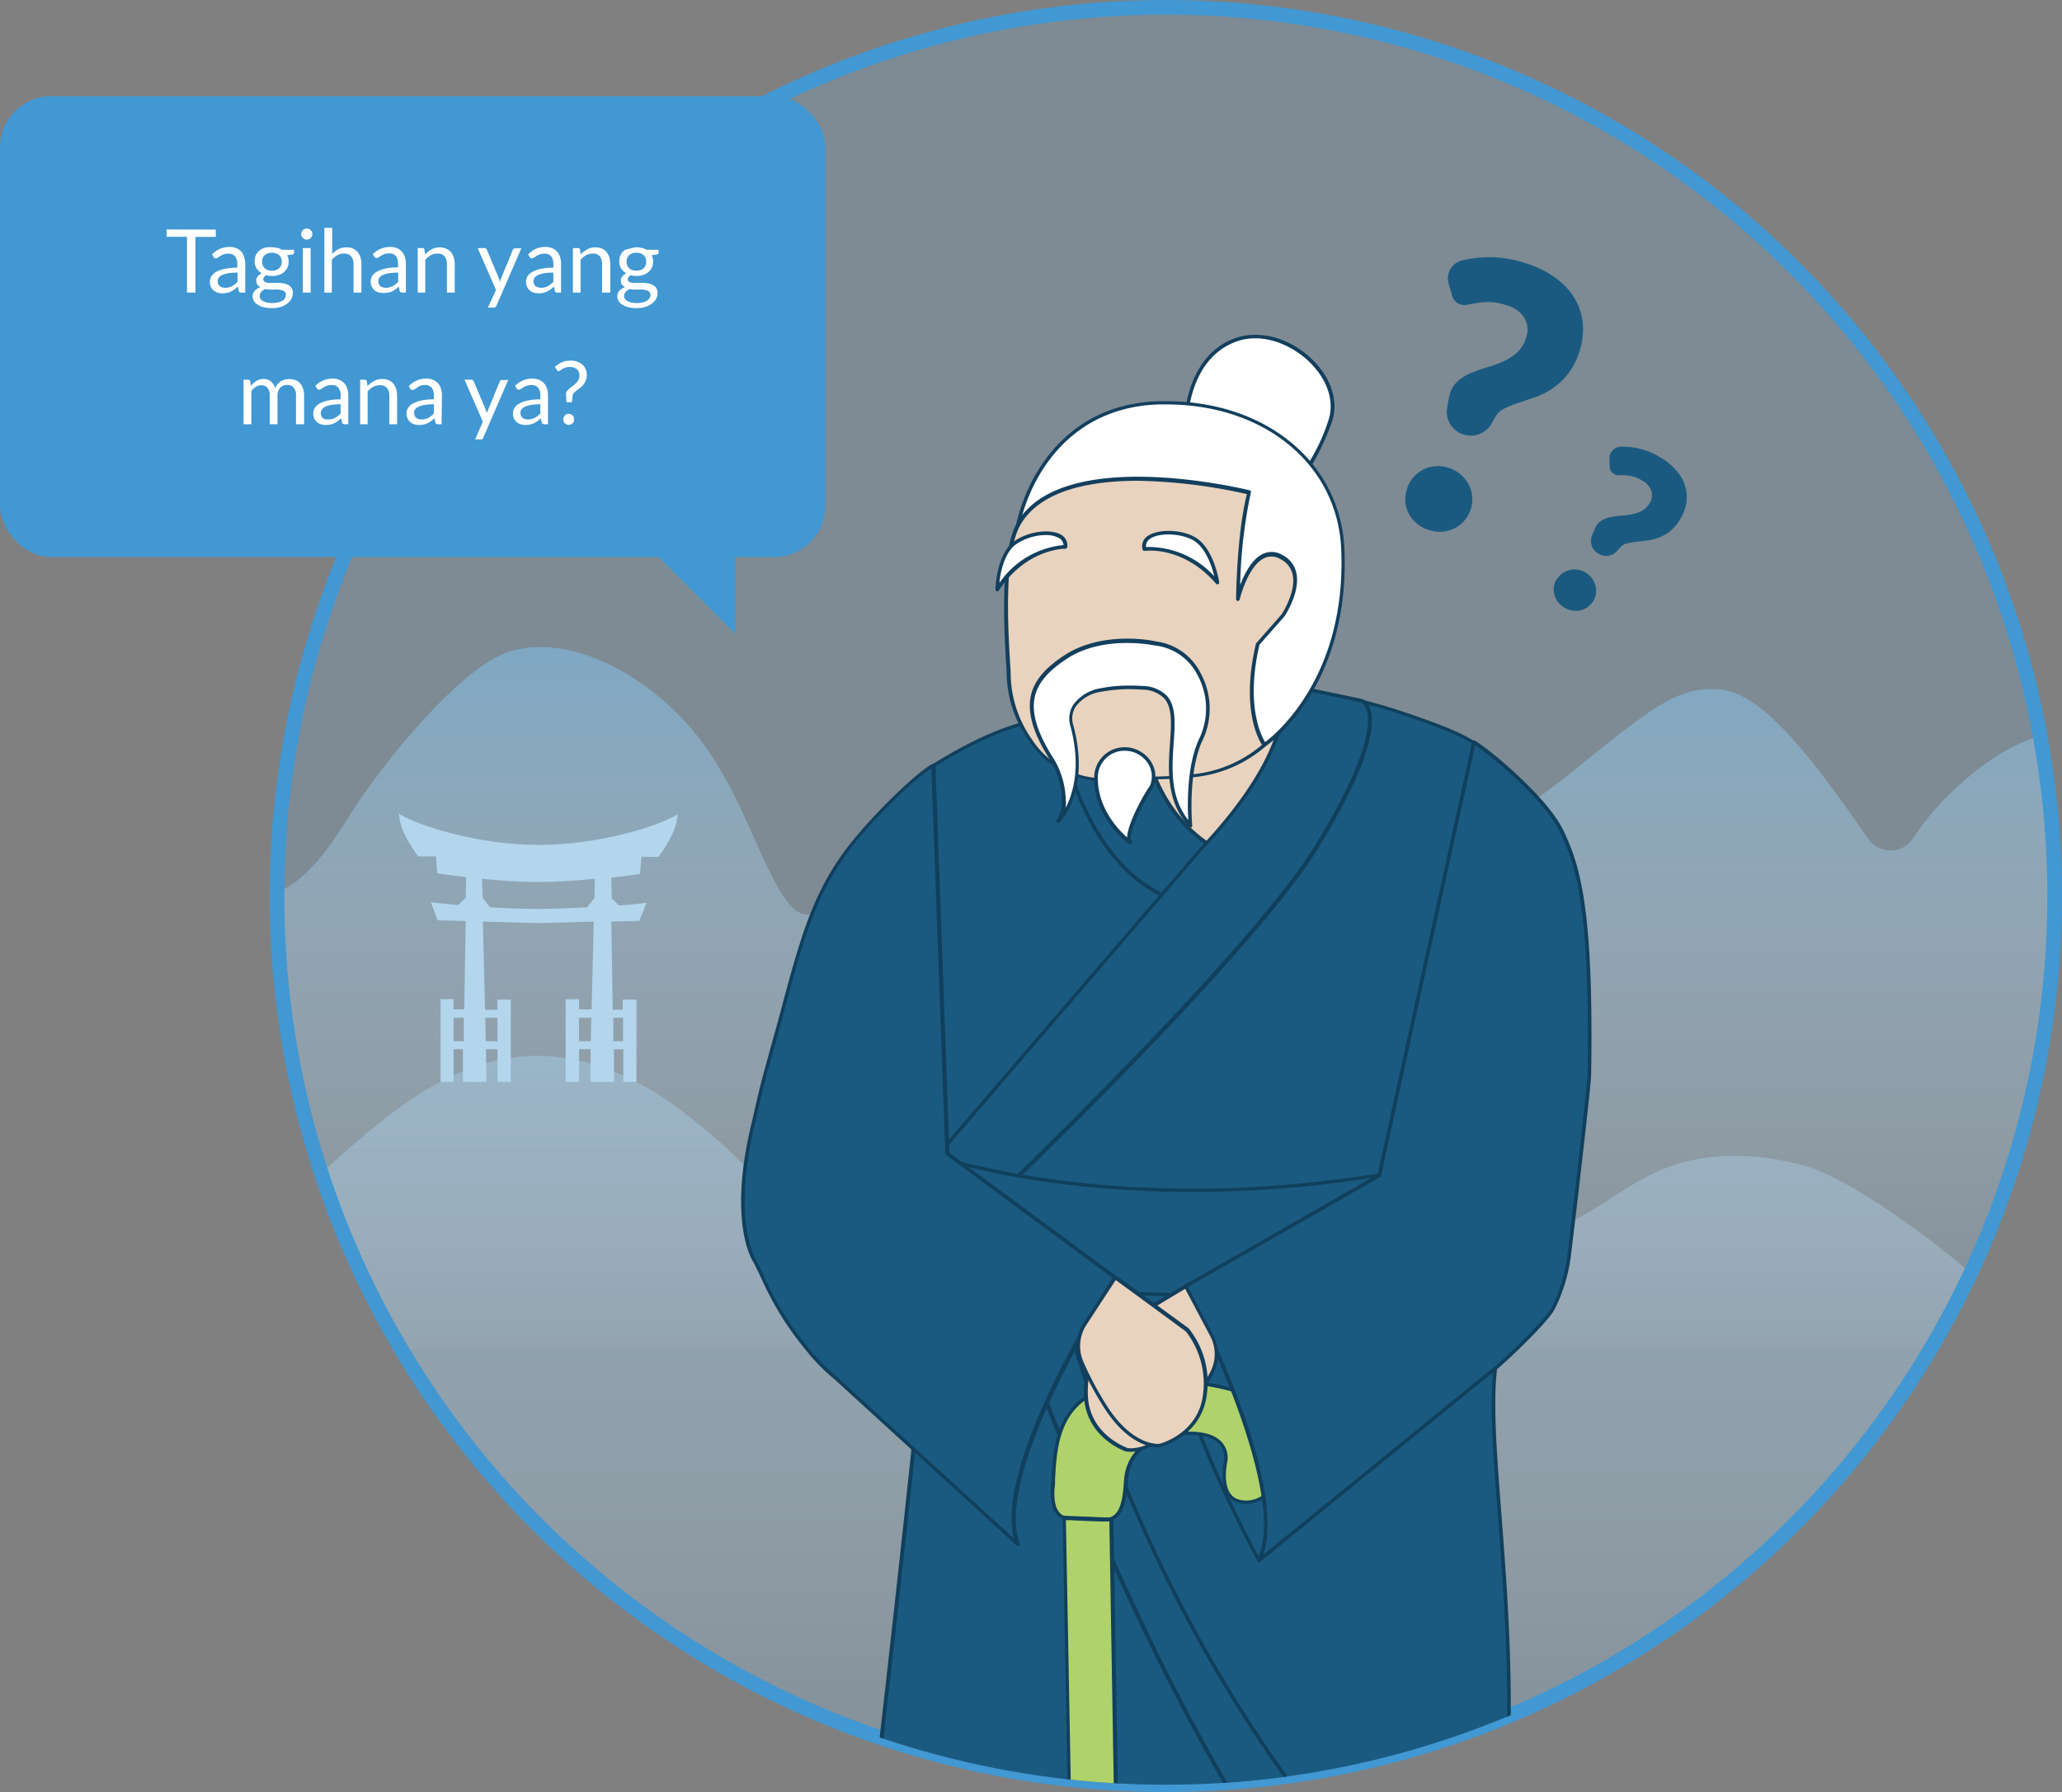 <svg id="Layer_1" data-name="Layer 1" xmlns="http://www.w3.org/2000/svg" xmlns:xlink="http://www.w3.org/1999/xlink" viewBox="0 0 281.86 245"><rect x="0" y="0" width="281.86" height="245" fill="#808080" stroke="none"/><defs><style>.cls-1,.cls-6{fill:none;}.cls-2{fill:#7abbe6;opacity:0.2;}.cls-3{clip-path:url(#clip-path);}.cls-4{fill:url(#linear-gradient);}.cls-5{fill:url(#linear-gradient-2);}.cls-6{stroke:#4198d3;stroke-miterlimit:10;stroke-width:2px;}.cls-7{fill:#1b5a80;}.cls-8{fill:#10405d;}.cls-9{fill:#e9d3be;}.cls-10{fill:#133f5d;}.cls-11{fill:#b0d26a;}.cls-12{fill:#fff;}.cls-13{fill:#b3d6ed;}.cls-14{fill:#4198d3;}</style><clipPath id="clip-path"><circle class="cls-1" cx="159.36" cy="122.5" r="121.5"/></clipPath><linearGradient id="linear-gradient" x1="8307.02" y1="384.32" x2="8307.02" y2="-50.55" gradientTransform="matrix(-1, 0, 0, 1, 8399.9, 0)" gradientUnits="userSpaceOnUse"><stop offset="0.3" stop-color="#f1f1f2" stop-opacity="0"/><stop offset="0.35" stop-color="#e2e9ef" stop-opacity="0.09"/><stop offset="0.46" stop-color="#bad5e8" stop-opacity="0.31"/><stop offset="0.62" stop-color="#7ab5dd" stop-opacity="0.67"/><stop offset="0.74" stop-color="#4198d3"/></linearGradient><linearGradient id="linear-gradient-2" x1="181.87" y1="288.78" x2="181.87" y2="-42.51" gradientTransform="matrix(1, 0, 0, 1, 0, 0)" xlink:href="#linear-gradient"/></defs><title>Cara Kerja_300919</title><circle class="cls-2" cx="159.36" cy="122.5" r="121.5"/><g class="cls-3"><path class="cls-4" d="M-85.38,175.57C-75,160.73-55,134.33-37.62,139.13c11.64,3.21,33,43.84,45,45C26.13,186,32.17,171,44.87,159.52c7.77-7,16.37-14.36,26.8-15.12,7.48-.54,14.86,2.53,20.88,7s11.66,9.73,15.68,16.06c8.63,13.57,24.68-10.67,33.43-26.06,5.45-9.6,8.53-18.19,19.91-19.92,8.86-1.34,20.37,8.85,25.81,17.64,4.71,7.62,14.39,31.6,23.11,29.52,6.13-1.47,10.87-6.31,16.68-8.74,6.12-2.56,13.13-2.28,19.52-.52,6.21,1.71,18.64,10.83,23.32,15.31,15.11,14.45,22.16,30.84,29.63,47.12,3.74,8.15,6.9,25.31,6.9,25.31H-119.95s-4.32-11.23,6.71-25.31C-104.92,211.19-85.38,175.57-85.38,175.57Z"/><path class="cls-5" d="M401.45,148.89c-5-6.34-16.24-26.74-17.49-29a3.42,3.42,0,0,0-.26-.4c-6.57-9.25-19.51-13.94-30.44-10.92-7.36,2-13.84,7-21.43,7.79-11.85,1.15-22.26.41-30.28-6.82-4.91-4.42-10.34-9.07-16.93-9.55-4.73-.34-9.4,1.6-13.2,4.43a39.51,39.51,0,0,0-9.91,10.15l0,.06a3.72,3.72,0,0,1-6.17,0C250,107,242,95.3,235.68,94.35c-5.6-.85-9.43,2.32-14.65,6.26-3.35,2.52-18.62,16-24.13,14.68-3.87-.92-6.86-4-10.54-5.52a19.06,19.06,0,0,0-12.33-.32c-2.69.74-7.24,3.69-10.78,6.38-.2-.18-.38-.36-.58-.53-6.12-5.51-12.88-11.31-21.09-11.9-5.89-.42-11.71,2-16.45,5.51s-7.81,8-11,12.93c-6.79,10.68-9.44-7.91-17.41-19.34-6.91-9.91-18.86-16.29-27.43-13.29-6.65,2.33-17.36,15.58-21.64,22.5-3.71,6-8.52,12.42-15.38,10.78-4.82-1.16-8.55-5-13.13-6.88-4.82-2-10.33-1.79-15.37-.41-4.88,1.35-14.67,8.52-18.35,12-11.9,11.37-17.45,24.28-23.33,37.09-1.85,4-3.52,10.87-4.51,15.4a3.74,3.74,0,0,0,3.66,4.53H289.31a3.73,3.73,0,0,0,3.74-3.48,21.77,21.77,0,0,0-2.24-10.56,3.75,3.75,0,0,1,3.38-5.35H402.47a3.73,3.73,0,0,0,3.75-3.73C406.2,158.23,405.32,153.84,401.45,148.89Z"/></g><circle class="cls-6" cx="159.36" cy="122.5" r="121.5"/><g class="cls-3"><path class="cls-7" d="M212.67,127c-9.42,6.31,0,24.17-7.86,57.85-3.11,13.39,6.88,48.73-3,86.41h-.1c-1.07,5.45-11.27,11.13-42.2,6.62-4.68-.69-18.44-3-27.29-5.66a61,61,0,0,1-15-6.43s13-108.43,11.61-117.3c-.92-6.05-1.48-11.43-1-13.5,0,0-3.2-19-.44-30.2,0,0,10.06-6.63,16.59-6.42a77.38,77.38,0,0,0,12-.56l19.07-3.66s6.86,0,17.76,3.76c9.22,3.19,9.1,3.8,14.33,8.48"/><path class="cls-8" d="M179.48,279.79a139.21,139.21,0,0,1-20-1.67c-4.22-.61-18.31-3-27.33-5.66A61.69,61.69,0,0,1,117.09,266l-.13-.08,0-.16c.13-1.08,12.94-108.5,11.62-117.23-1.08-7.11-1.43-11.67-1-13.55-.17-1.08-3.09-19.39-.42-30.25l0-.09.09,0c.41-.28,10.18-6.69,16.73-6.47a78,78,0,0,0,12-.56L175,93.91c.1,0,7.08,0,17.89,3.76,8.15,2.82,9,3.62,12.72,7,.51.46,1.06,1,1.7,1.53l-.34.38L205.32,105c-3.64-3.32-4.5-4.11-12.55-6.9-10.71-3.7-17.58-3.74-17.68-3.74h0l-19,3.65a77.28,77.28,0,0,1-12.08.57c-6.08-.19-15.4,5.7-16.37,6.33-2.67,11,.43,29.81.46,30V135c-.4,1.79-.06,6.3,1,13.42,1.32,8.71-10.85,110.93-11.6,117.21A63.54,63.54,0,0,0,132.31,272c9,2.67,23,5,27.25,5.64,29.14,4.25,40.76-.53,41.92-6.42l0-.18h.11c6.23-23.91,4.45-47,3.15-63.87-.75-9.76-1.34-17.48-.21-22.37,3.79-16.32,3.53-29,3.34-38.29-.2-9.87-.33-16.38,4.63-19.7l.28.41c-4.74,3.17-4.61,9.23-4.41,19.28.19,9.3.45,22-3.35,38.41-1.12,4.82-.53,12.5.22,22.22,1.31,16.95,3.09,40.15-3.21,64.2l0,.17h-.09C201.35,273.93,198,279.79,179.48,279.79Z"/><path class="cls-9" d="M156,97.18s-.3,11.71,9,18.14c0,0,13.47-9.86,10.05-21.17l-1.17-13.74-18.8,9Z"/><path class="cls-10" d="M165.05,115.57a.42.42,0,0,1-.15,0c-9.18-6.32-9.16-17.81-9.16-18.34l-.87-7.78a.24.24,0,0,1,.14-.26l18.81-9a.21.21,0,0,1,.23,0,.22.22,0,0,1,.12.19l1.17,13.74c3.42,11.29-10,21.29-10.15,21.39A.24.24,0,0,1,165.05,115.57Zm-9.67-26,.86,7.62v0c0,.12-.18,11.53,8.8,17.83,1.42-1.1,13-10.4,9.81-20.79l-1.14-13.43Z"/><path class="cls-7" d="M131.91,159.89s28.39,95.18,66.6,121.3c0,0,1.94-5.26,3.31-9.94,0,0-44.08-32.36-60.07-107.07Z"/><path class="cls-8" d="M198.63,281.58l-.27-.18c-19.78-13.53-36.86-45.83-47.71-70.55a497.21,497.21,0,0,1-19-50.89l-.15-.51L142,164l0,.13c8.24,38.55,24.12,65.57,36,81.45,12.85,17.2,23.88,25.39,24,25.47l.14.1-.05.17c-1.35,4.63-3.3,9.9-3.32,10ZM132.31,160.33c2.33,7.59,30,95.45,66.07,120.47.43-1.17,2-5.52,3.15-9.45-1.33-1-11.85-9.26-23.95-25.47-11.88-15.9-27.77-42.95-36.05-81.52Z"/><path class="cls-7" d="M175,93.49s3.54,7.31-10.88,22.61L127.9,158.31l7.26,6.39s35.57-33.89,44.83-49c11.12-18.14,6.12-19.9,6.12-19.9Z"/><path class="cls-8" d="M135.17,165l-7.62-6.7.16-.19L164,115.94c14.1-15,10.88-22.27,10.84-22.34l-.21-.46,11.58,2.43a1.88,1.88,0,0,1,1.06,1.28c.78,2.17.19,7.24-7,19-9.17,15-44.51,48.7-44.87,49Zm-6.92-6.75,6.9,6.07c2.65-2.54,35.81-34.4,44.63-48.78,7.42-12.12,7.57-16.8,7-18.52-.28-.82-.73-1-.75-1l-10.61-2.22c.53,1.81,1.49,9.1-11.09,22.44Z"/><path class="cls-7" d="M194.91,166.74a.61.61,0,0,1-.21.16h.06s2,1.34-.1,3.7a1,1,0,0,1-.28.2c.46.48,1.18,1.68-.39,3.44-2.11,2.36-52.08,6.07-64.61-3.05,0,0-2.9-2.17-.77-3.51l.34.14c-.67-.59-2.21-2.2-.51-3.28h.05c-.72-.71-1.73-2.09-.22-3,0,0,.24.09.71.23l-.36-.24s-2.89-2.17-.76-3.5c0,0,26.74,9.55,66.74,1.51,0,0,1.93,1.31,0,3.59l.4-.07S197,164.39,194.91,166.74Z"/><path class="cls-8" d="M164.41,177.27c-10.65,0-28.22-.82-35.18-5.88-.07,0-1.7-1.29-1.65-2.57a1.62,1.62,0,0,1,.75-1.26,2.84,2.84,0,0,1-.91-1.94,1.62,1.62,0,0,1,.66-1.14,2.65,2.65,0,0,1-.84-1.92,1.68,1.68,0,0,1,.82-1.2,3.3,3.3,0,0,1-1.23-2.22,1.67,1.67,0,0,1,.9-1.34.26.26,0,0,1,.21,0c.27.1,27.15,9.43,66.61,1.51a.26.26,0,0,1,.19,0,2.45,2.45,0,0,1,.95,1.56,2.77,2.77,0,0,1-.55,1.95h0a2.37,2.37,0,0,1,1,1.59,3.18,3.18,0,0,1-1,2.46,2.33,2.33,0,0,1,.72,1.38,3.23,3.23,0,0,1-1,2.51l-.08.09c.45.61.93,1.85-.58,3.55-1.25,1.39-15.13,2.78-28.58,2.86ZM128.64,168a1.12,1.12,0,0,0-.56.88c0,.85,1,1.84,1.45,2.15,7.11,5.17,25.65,5.84,36.07,5.78,15-.09,27.29-1.67,28.2-2.69,1.42-1.58.86-2.63.4-3.11a.25.25,0,0,1-.06-.22.24.24,0,0,1,.13-.18.58.58,0,0,0,.19-.12,2.77,2.77,0,0,0,.9-2.12,1.91,1.91,0,0,0-.71-1.2.25.25,0,0,1-.16-.16.22.22,0,0,1,.09-.29,1.17,1.17,0,0,0,.14-.09h0a2.8,2.8,0,0,0,.88-2.09,1.91,1.91,0,0,0-.67-1.19l-.31,0a.24.24,0,0,1-.25-.13.28.28,0,0,1,0-.28,2.61,2.61,0,0,0,.79-2,1.91,1.91,0,0,0-.66-1.15c-38.21,7.65-64.65-.83-66.64-1.5a1.1,1.1,0,0,0-.57.87c0,.85,1,1.84,1.44,2.15l.34.23a.24.24,0,0,1,.1.31.25.25,0,0,1-.3.14l-.61-.19a1.14,1.14,0,0,0-.56.81,2.62,2.62,0,0,0,.93,1.77.24.24,0,0,1,0,.29.25.25,0,0,1-.22.13h0a1.16,1.16,0,0,0-.57.86c-.06.78.82,1.63,1.2,2a.25.25,0,0,1-.25.42A2.23,2.23,0,0,1,128.64,168Z"/><path class="cls-7" d="M172.11,213.33s-17.2-31.05-10.06-37.48C162.05,175.85,181.92,200.86,172.11,213.33Z"/><path class="cls-8" d="M172.11,213.58h0a.22.22,0,0,1-.2-.13c-.71-1.27-17.22-31.3-10-37.79a.25.25,0,0,1,.18-.06.24.24,0,0,1,.18.09c.81,1,19.87,25.32,10.05,37.8A.23.23,0,0,1,172.11,213.58ZM162,176.22c-6,6.25,8.3,33.31,10.11,36.65C180.71,201.22,163.92,178.68,162,176.22Z"/><path class="cls-11" d="M174.29,203.07s-1.91,3-4.93,2.2-1.82-5.64-1.82-5.64.71-4-5.81-3.63-7.72,4.33-7.84,6.46-.4,5.31-2.73,5.28-4.94-.18-4.94-.18-2.65.48-2.32-4.09-.09-12.6,9.17-14.12,18,.57,20.93,3.43S174.29,203.07,174.29,203.07Z"/><polygon class="cls-11" points="151.89 207.78 154.95 393.81 148.85 393.47 145.44 207.52 151.89 207.78"/><path class="cls-8" d="M151.2,208h0c-2.31,0-4.93-.18-4.95-.18a2,2,0,0,1-1.59-.51c-.78-.7-1.1-2-1-3.85,0-.39,0-.8.07-1.23.26-4.66.64-11.7,9.31-13.12,9.36-1.54,18.1.57,21.14,3.5s.47,10.24.36,10.55l0,0s-2.05,3.09-5.2,2.31-2.05-5.73-2-5.94h0a2.7,2.7,0,0,0-.66-2.07c-.88-1-2.52-1.4-4.9-1.25-6.57.41-7.51,4.49-7.6,6.22S153.83,208,151.2,208Zm-5-.68c.11,0,2.7.15,5,.18h0c1.89,0,2.29-2.42,2.44-5.05.1-1.86,1.1-6.25,8.07-6.69,2.53-.16,4.33.32,5.31,1.42a3.17,3.17,0,0,1,.77,2.5c0,.06-1.11,4.67,1.63,5.35s4.47-1.8,4.65-2.07c.17-.5,2.48-7.36-.25-10-2.95-2.84-11.5-4.88-20.71-3.37-8.27,1.36-8.63,7.89-8.89,12.65,0,.44,0,.86-.07,1.25-.12,1.66.16,2.85.8,3.43a1.53,1.53,0,0,0,1.23.39Zm28.11-4.24h0Z"/><path class="cls-8" d="M155,394.06h0l-6.1-.34a.26.26,0,0,1-.24-.24l-3.41-186a.25.25,0,0,1,.08-.18.24.24,0,0,1,.18-.07l6.45.26a.25.25,0,0,1,.24.25l3.06,186a.23.23,0,0,1-.07.18A.24.24,0,0,1,155,394.06Zm-5.85-.83,5.6.32L151.64,208l-5.94-.24Z"/><path class="cls-7" d="M213.4,113.62c-2.13-4.45-9.84-10.85-12-12.14l-13,59.22-26.43,15.15s14.7,27.59,10.06,37.48L203.26,188c1.55-1,8.1-7.27,9-9.08a22,22,0,0,0,2.17-7.25c.87-7.09,2.74-23.52,2.76-24.71C217.54,125.06,215.85,118.73,213.4,113.62Z"/><path class="cls-8" d="M172.11,213.58a.24.24,0,0,1-.16-.05.25.25,0,0,1-.07-.3c4.53-9.67-9.9-37-10-37.26a.26.26,0,0,1,.1-.34l26.33-15.09,12.92-59.11a.27.27,0,0,1,.15-.18.24.24,0,0,1,.23,0c2.18,1.32,9.92,7.77,12.07,12.24h0c2.3,4.8,4.18,10.63,3.82,33.44,0,1.24-1.93,17.94-2.77,24.73A22.36,22.36,0,0,1,212.5,179c-.94,1.86-7.54,8.14-9.1,9.18l-31.13,25.34A.33.33,0,0,1,172.11,213.58Zm-9.72-37.64c1.42,2.71,13.65,26.46,10.3,36.6l30.41-24.75c1.52-1,8.06-7.25,9-9a21.83,21.83,0,0,0,2.14-7.16c.9-7.32,2.74-23.54,2.76-24.68.35-22.7-1.5-28.47-3.77-33.21h0c-2-4.2-9.11-10.2-11.58-11.85l-12.87,58.88a.31.31,0,0,1-.12.16Z"/><path class="cls-9" d="M162.05,175.85l-10.46,6.28a11.68,11.68,0,0,0-3.17,8.75c.27,5.54,5.5,7.3,5.5,7.3s3.77.9,8.1-4.91a44.42,44.42,0,0,0,3.57-5.52,5.53,5.53,0,0,0,0-5.21Z"/><path class="cls-10" d="M154.54,198.48a3.17,3.17,0,0,1-.68-.06c-.08,0-5.41-1.88-5.69-7.53a11.83,11.83,0,0,1,3.25-8.94l10.5-6.32a.27.27,0,0,1,.2,0,.23.23,0,0,1,.15.12l3.54,6.69a5.76,5.76,0,0,1,0,5.44,43.15,43.15,0,0,1-3.59,5.56C158.87,197.92,155.85,198.48,154.54,198.48ZM162,176.2l-10.24,6.15a11.59,11.59,0,0,0-3.05,8.52c.26,5.3,5.28,7,5.33,7.07s3.65.77,7.82-4.82a44,44,0,0,0,3.55-5.49,5.29,5.29,0,0,0,0-5Z"/><path class="cls-7" d="M115.35,116.86c3.15-4.41,10-11.12,12.23-12.22l1.93,53.07,22.94,16.94s-17.08,26.18-13.34,36.45l-24.88-22.72a28.68,28.68,0,0,1-4.12-4.24c-4.15-5.12-5.29-8.64-7-11.8,0,0-3.38-5.11-.27-18.29.38-1.63,1.17-5.24,1.85-7.68C108.83,131.58,110.07,124.23,115.35,116.86Z"/><path class="cls-8" d="M139.11,211.35a.28.28,0,0,1-.17-.07l-24.88-22.72a27.89,27.89,0,0,1-4.14-4.27,42.1,42.1,0,0,1-5.84-9.49c-.39-.82-.75-1.59-1.15-2.34-.13-.2-3.39-5.33-.3-18.47l.33-1.39c.42-1.87,1-4.41,1.53-6.29.73-2.64,1.37-5,2-7.24,2.7-10.14,4.33-16.26,8.7-22.36,3.26-4.55,10.12-11.21,12.32-12.29a.23.23,0,0,1,.24,0,.24.24,0,0,1,.12.2l1.92,53,22.85,16.87a.26.26,0,0,1,.06.34c-.17.26-17,26.18-13.32,36.22a.25.25,0,0,1-.09.29A.24.24,0,0,1,139.11,211.35ZM115.55,117c-4.31,6-5.93,12.11-8.62,22.2-.59,2.2-1.23,4.6-2,7.24-.52,1.87-1.1,4.41-1.53,6.27-.12.54-.23,1-.32,1.4-3,12.89.2,18,.23,18.09.42.79.79,1.56,1.19,2.39a41.63,41.63,0,0,0,5.77,9.39,27,27,0,0,0,4.08,4.2l24.22,22.12c-2.5-10.38,11.86-33.05,13.5-35.59l-22.75-16.8a.23.23,0,0,1-.1-.19l-1.91-52.66c-2.46,1.5-8.73,7.66-11.8,11.94Z"/><path class="cls-9" d="M152.45,174.65l9.86,7.19a11.7,11.7,0,0,1,2.39,9c-.77,5.5-6.13,6.78-6.13,6.78s-3.84.57-7.63-5.6a44.24,44.24,0,0,1-3.07-5.82,5.53,5.53,0,0,1,.46-5.19Z"/><path class="cls-10" d="M158.29,197.87c-1,0-4.32-.46-7.56-5.73a43,43,0,0,1-3.09-5.86,5.8,5.8,0,0,1,.48-5.42l4.12-6.35a.31.31,0,0,1,.16-.11.29.29,0,0,1,.2,0l9.86,7.18a11.78,11.78,0,0,1,2.48,9.23c-.78,5.61-6.26,7-6.31,7A1.75,1.75,0,0,1,158.29,197.87ZM152.51,175l-4,6.12a5.33,5.33,0,0,0-.44,5,43,43,0,0,0,3.05,5.78c3.65,5.94,7.35,5.5,7.38,5.49s5.18-1.31,5.92-6.56a11.56,11.56,0,0,0-2.32-8.8Z"/><path class="cls-8" d="M158.53,122.46c-11.68-5.74-14.14-23.69-14.17-23.87l.5-.07c0,.18,2.46,17.87,13.9,23.49Z"/><path class="cls-12" d="M162,60.08s-.76-10,6.08-13.3S184,51.23,181.8,57.61s-5.28,9.23-5.28,9.23Z"/><path class="cls-10" d="M176.52,67.09a.16.16,0,0,1-.1,0l-14.51-6.76a.24.24,0,0,1-.14-.21c0-.1-.7-10.21,6.21-13.54,3.37-1.62,7.68-.76,11,2.2,2.92,2.61,4.09,6,3.07,8.93-2.24,6.36-5.21,9.22-5.34,9.33A.23.23,0,0,1,176.52,67.09Zm-14.26-7.17,14.21,6.62a25.78,25.78,0,0,0,5.09-9c.95-2.7-.17-5.91-2.93-8.39-2.4-2.14-6.57-4-10.43-2.12C162,50,162.2,58.69,162.26,59.92Z"/><path class="cls-12" d="M172.85,101.81S184.67,93.49,183.56,75c-.74-12.25-11.46-20.36-25.16-19.94S139.75,67,138.85,73.25,172.85,101.81,172.85,101.81Z"/><path class="cls-10" d="M172.85,102.06a.25.25,0,0,1-.14,0c-1.43-.91-35-22.42-34.11-28.8,1-6.65,6.18-18,19.79-18.41l1,0c13.67,0,23.85,8.37,24.38,20.2.84,19.06-10.71,27-10.82,27A.23.23,0,0,1,172.85,102.06ZM159.43,55.29l-1,0c-13.28.41-18.39,11.49-19.31,18-.84,5.87,31.32,26.66,33.74,28.22,1.27-.93,11.25-8.84,10.47-26.5C182.79,63.46,172.82,55.29,159.43,55.29Z"/><path class="cls-9" d="M172.85,101.81s-3.18-4.15-.92-13.78l3.47-3.93s3.86-5.75-.22-8-6,5.68-6,5.68.08-9.07,1.53-14.55c0,0-25.08-6.14-31.42,4.15-2.56,4.15-1.84,14.94-1.47,20.71a16.13,16.13,0,0,0,2.94,9,12.17,12.17,0,0,0,4.39,4,12.52,12.52,0,0,0,5.84,1.44c3.38-.31,8.06-.12,12.26-.58a17.4,17.4,0,0,0,9.55-4.18Z"/><path class="cls-10" d="M150.6,106.84a13.41,13.41,0,0,1-5.52-1.5,12.21,12.21,0,0,1-4.48-4.11,16.35,16.35,0,0,1-3-9.08l0-.25c-.36-5.75-1-16.46,1.52-20.61,6.37-10.32,30.67-4.51,31.7-4.26a.28.28,0,0,1,.16.12.24.24,0,0,1,0,.19A67.41,67.41,0,0,0,169.52,80c.57-1.52,1.61-3.61,3.16-4.3a2.85,2.85,0,0,1,2.62.18,3.57,3.57,0,0,1,1.88,2.35c.64,2.62-1.48,5.83-1.57,6l-3.45,3.91c-2.17,9.33.86,13.47.89,13.51a.25.25,0,0,1,0,.34,17.54,17.54,0,0,1-9.68,4.24c-2.34.26-4.78.31-7.14.36-1.87,0-3.63.08-5.13.22Zm5-41.11c-6.47,0-13.17,1.24-16,5.83-2.48,4-1.81,14.61-1.45,20.31l0,.25A15.81,15.81,0,0,0,141,101a11.61,11.61,0,0,0,4.31,4,12.12,12.12,0,0,0,5.68,1.41c1.52-.14,3.29-.18,5.17-.22,2.35,0,4.78-.1,7.1-.36a17.13,17.13,0,0,0,9.24-4c-.6-.94-2.85-5.2-.83-13.8a.31.31,0,0,1,.05-.1l3.47-3.94s2.08-3.14,1.48-5.54a3.07,3.07,0,0,0-1.63-2,2.35,2.35,0,0,0-2.17-.17c-2.28,1-3.41,5.64-3.42,5.69a.25.25,0,0,1-.27.19.26.26,0,0,1-.22-.25c0-.09.09-8.89,1.48-14.36A73.41,73.41,0,0,0,155.55,65.73Z"/><path class="cls-12" d="M146.49,99.16c-.68-2.54,1.34-4.29,3.92-4.82a21,21,0,0,1,5.73-.3c8.64.59.06,11.7,6.58,18.83,0,0-.7-7.55,1.53-12s-.1-12.19-6.37-12.87c0,0-7-1.59-12.26,1.89-4.86,3.21-6.33,6.73-2,13.64a11.21,11.21,0,0,1,1.81,5.75,5.18,5.18,0,0,1-.74,3S148.91,108.06,146.49,99.16Z"/><path class="cls-10" d="M162.72,113.12a.25.25,0,0,1-.18-.08c-3.16-3.46-2.86-7.89-2.61-11.45.18-2.59.34-4.82-.78-6.1a4.2,4.2,0,0,0-3-1.2,21.17,21.17,0,0,0-5.66.29A5.21,5.21,0,0,0,147,96.66a3,3,0,0,0-.3,2.44h0c2.42,8.93-1.71,13.2-1.89,13.38a.23.23,0,0,1-.31,0,.25.25,0,0,1-.09-.31,5,5,0,0,0,.72-2.91,11,11,0,0,0-1.77-5.64c-4.63-7.41-2.51-10.94,2.08-14,5.31-3.5,12.39-2,12.46-1.94A7.93,7.93,0,0,1,164.1,92a10.13,10.13,0,0,1,.38,9c-2.18,4.35-1.52,11.8-1.51,11.87a.26.26,0,0,1-.15.26Zm-8.47-19.39c.61,0,1.25,0,1.9.06a4.69,4.69,0,0,1,3.38,1.37c1.25,1.44,1.09,3.77.9,6.46-.24,3.44-.51,7.31,2,10.5-.12-2.05-.24-7.69,1.61-11.37a9.6,9.6,0,0,0-.37-8.5,7.42,7.42,0,0,0-5.8-4c-.1,0-7-1.53-12.1,1.85-4.48,3-6.36,6.21-1.94,13.3a11.4,11.4,0,0,1,1.85,5.88,5.87,5.87,0,0,1,0,1.17c1-2,2.13-5.69.63-11.21h0a3.55,3.55,0,0,1,.36-2.83,5.72,5.72,0,0,1,3.75-2.31A19.36,19.36,0,0,1,154.25,93.73Z"/><path class="cls-12" d="M153.55,102.39h0a3.84,3.84,0,0,1,4,4.66,2.23,2.23,0,0,1-.31.7c-1.12,1.64-3.61,6.55-2.75,7.41,0,0-4.84-3.47-4.67-9A3.89,3.89,0,0,1,153.55,102.39Z"/><path class="cls-10" d="M154.49,115.41a.3.3,0,0,1-.15,0c-.05,0-5-3.61-4.77-9.25a4.15,4.15,0,0,1,4-4h0a4.27,4.27,0,0,1,3.49,1.59,3.79,3.79,0,0,1,.75,3.38,2.58,2.58,0,0,1-.34.79c-1.29,1.88-3.43,6.44-2.79,7.08a.25.25,0,0,1-.17.43Zm-.76-12.77h-.17a3.65,3.65,0,0,0-3.49,3.48c-.13,4.25,2.75,7.27,4,8.37.05-1.93,2.34-6,3-6.88a2,2,0,0,0,.27-.63,3.3,3.3,0,0,0-.66-2.94A3.77,3.77,0,0,0,153.73,102.64Z"/><path class="cls-12" d="M145.64,74.76s-5.38-.15-9.32,5.83c0,0,.1-4.48,2.29-6.27S145.9,72.16,145.64,74.76Z"/><path class="cls-10" d="M136.32,80.84h-.07a.27.27,0,0,1-.18-.25c0-.19.13-4.61,2.39-6.45,1.71-1.39,4.93-1.93,6.49-1.08a1.68,1.68,0,0,1,.94,1.74.27.27,0,0,1-.26.22s-5.29-.08-9.1,5.71A.22.22,0,0,1,136.32,80.84ZM143,73.15a7.29,7.29,0,0,0-4.26,1.37c-1.49,1.21-2,3.8-2.13,5.17a12.06,12.06,0,0,1,8.76-5.17,1.17,1.17,0,0,0-.69-1A3.61,3.61,0,0,0,143,73.15Z"/><path class="cls-12" d="M156.42,75.07s5.31-.85,10,4.57c0,0-.67-4.43-3.08-5.92S155.82,72.52,156.42,75.07Z"/><path class="cls-10" d="M166.41,79.89a.25.25,0,0,1-.19-.09c-4.53-5.25-9.71-4.49-9.76-4.48a.25.25,0,0,1-.28-.19,1.66,1.66,0,0,1,.7-1.85c1.44-1,4.7-.93,6.58.23,2.48,1.53,3.17,5.91,3.2,6.09a.26.26,0,0,1-.15.27Zm-9.21-5.11a12.27,12.27,0,0,1,8.78,4c-.33-1.34-1.14-3.85-2.78-4.86s-4.77-1.16-6-.25a1.14,1.14,0,0,0-.54,1.11Z"/></g><path class="cls-7" d="M198,38.7a2.53,2.53,0,0,1,1.86-3.1h0a16.84,16.84,0,0,1,2.71-.41,16.06,16.06,0,0,1,2.92.09,17.66,17.66,0,0,1,3.18.74,13.89,13.89,0,0,1,4,2,9.59,9.59,0,0,1,2.6,2.82,8.17,8.17,0,0,1,1.09,3.45,9.4,9.4,0,0,1-.49,3.83,9.54,9.54,0,0,1-1.61,3.09,9.11,9.11,0,0,1-2.11,1.94,10.2,10.2,0,0,1-2.34,1.16c-.79.28-1.55.53-2.26.77a16.83,16.83,0,0,0-1.91.77A2.79,2.79,0,0,0,204.4,57l-.51.91A3.27,3.27,0,0,1,200,59.39h0a3.27,3.27,0,0,1-2.18-3.7l.25-1.37c0-.1,0-.2.07-.31s.05-.2.08-.3A3.67,3.67,0,0,1,199.4,52a7.12,7.12,0,0,1,1.8-1.06,21.69,21.69,0,0,1,2.15-.75,15.42,15.42,0,0,0,2.16-.79,7,7,0,0,0,1.85-1.2,4.34,4.34,0,0,0,1.23-2,3.17,3.17,0,0,0-.19-2.69A4.06,4.06,0,0,0,206,41.76a7.85,7.85,0,0,0-2.28-.46,8.87,8.87,0,0,0-1.71.11c-.5.08-.93.16-1.3.24a2.13,2.13,0,0,1-1,0,1.82,1.82,0,0,1-1.28-1.45Zm-5.66,28.06a4.36,4.36,0,0,1,.89-1.54,4.38,4.38,0,0,1,3-1.48,4.61,4.61,0,0,1,1.85.24,4.45,4.45,0,0,1,1.59.9,4.61,4.61,0,0,1,1.09,1.37,4.26,4.26,0,0,1,.48,1.64,4.45,4.45,0,0,1-2.48,4.37,4.53,4.53,0,0,1-1.68.43,4.61,4.61,0,0,1-1.82-.25,4.7,4.7,0,0,1-1.62-.89,4.35,4.35,0,0,1-1.08-1.35,4.42,4.42,0,0,1-.47-1.66A4.57,4.57,0,0,1,192.36,66.76Z"/><path class="cls-7" d="M220,62.73a1.6,1.6,0,0,1,1.56-1.66h0a10,10,0,0,1,1.71.11,9.34,9.34,0,0,1,1.79.44,10.64,10.64,0,0,1,1.85.88,8.74,8.74,0,0,1,2.19,1.77,5.9,5.9,0,0,1,1.21,2.08,5.07,5.07,0,0,1,.22,2.26,6.07,6.07,0,0,1-.81,2.29,6.4,6.4,0,0,1-1.4,1.69,5.73,5.73,0,0,1-1.55.9,6.85,6.85,0,0,1-1.6.41l-1.49.17a10.1,10.1,0,0,0-1.27.22,1.7,1.7,0,0,0-.91.53l-.44.49a2,2,0,0,1-2.57.39h0a2,2,0,0,1-.85-2.56l.34-.8a1.71,1.71,0,0,1,.07-.18,1.62,1.62,0,0,1,.1-.18,2.22,2.22,0,0,1,.94-.91,4.48,4.48,0,0,1,1.25-.41,12.36,12.36,0,0,1,1.41-.17,11.35,11.35,0,0,0,1.44-.21,4.62,4.62,0,0,0,1.3-.48,2.76,2.76,0,0,0,1-1,2,2,0,0,0,.24-1.68,2.52,2.52,0,0,0-1.23-1.4,5.13,5.13,0,0,0-1.34-.59,6.78,6.78,0,0,0-1.07-.16l-.83,0a1.28,1.28,0,0,1-.63-.17,1.13,1.13,0,0,1-.59-1.05Zm-7.2,16.49a2.61,2.61,0,0,1,.75-.83,2.84,2.84,0,0,1,1-.46,3,3,0,0,1,1.08-.05,2.85,2.85,0,0,1,1.1.39,2.92,2.92,0,0,1,.86.77,3,3,0,0,1,.49,1,2.8,2.8,0,0,1,.08,1.08,2.86,2.86,0,0,1-.37,1.06A3,3,0,0,1,217,83a2.62,2.62,0,0,1-1,.45,2.65,2.65,0,0,1-1.09,0,2.82,2.82,0,0,1-1.08-.39,3,3,0,0,1-.88-.77,2.67,2.67,0,0,1-.48-1,2.73,2.73,0,0,1-.07-1.07A2.79,2.79,0,0,1,212.75,79.22Z"/><path class="cls-13" d="M54.54,111.25a7.37,7.37,0,0,0,.77,2.82,17.82,17.82,0,0,0,1.85,3h2.43l.19,2.33s1.61.25,3.93.51l-.05,2.81-1,1c-1.42-.11-2.74-.24-3.77-.38l.94,2.48,3.83.1-.2,12.07H62v-1.39H60.22V147.9H62v-4.46h1.28l0,4.46h3.21l-.06-4.46H68v4.46h1.82V136.66H68v1.39H66.3L66,126l7.58.2,7.58-.2-.29,12H79.15v-1.39H77.32V147.9h1.83v-4.46h1.58l0,4.46h3.2l0-4.46h1.27v4.46H87V136.66H85.12v1.39H83.76L83.56,126l3.82-.1,1-2.48c-1,.14-2.35.27-3.77.38l-1-1-.05-2.81c2.32-.26,3.92-.51,3.92-.51l.2-2.33H90a17.41,17.41,0,0,0,1.84-3,7.29,7.29,0,0,0,.78-2.82c-2.62,1.65-10.79,4.18-19,4.18S57.16,112.9,54.54,111.25Zm29.29,31.1,0-3.21h1.34v3.21Zm-3-3.21-.08,3.21H79.15v-3.21Zm-14.43,3.21-.08-3.21H68v3.21Zm-3-3.21,0,3.21H62v-3.21Zm2.47-19c2.42.24,5.22.44,7.72.44s5.31-.2,7.73-.44l-.07,2.64-1,1.27c-3,.15-5.65.22-6.63.22s-3.67-.07-6.62-.22l-1-1.27Z"/><rect class="cls-14" y="13.15" width="112.83" height="63" rx="7"/><path class="cls-12" d="M29.5,31.39v1H26.72V40H25.56V32.37H22.77v-1Z"/><path class="cls-12" d="M33.52,40H33a.62.62,0,0,1-.25-.05.27.27,0,0,1-.12-.2l-.12-.57a5.09,5.09,0,0,1-.47.39,2.92,2.92,0,0,1-.48.29,2.45,2.45,0,0,1-.54.18,3.06,3.06,0,0,1-.63.06,2.28,2.28,0,0,1-.66-.1,1.57,1.57,0,0,1-.54-.3,1.59,1.59,0,0,1-.37-.5,1.81,1.81,0,0,1-.13-.72,1.38,1.38,0,0,1,.2-.7,1.68,1.68,0,0,1,.64-.59,3.9,3.9,0,0,1,1.15-.43,8,8,0,0,1,1.75-.16v-.48a1.69,1.69,0,0,0-.3-1.08,1.13,1.13,0,0,0-.9-.36,1.83,1.83,0,0,0-.66.1,2.19,2.19,0,0,0-.46.22l-.34.22a.44.44,0,0,1-.28.1.28.28,0,0,1-.18-.06.35.35,0,0,1-.13-.14l-.2-.34A3.6,3.6,0,0,1,30.11,34a3.37,3.37,0,0,1,1.29-.24,2.38,2.38,0,0,1,.91.17,1.85,1.85,0,0,1,.66.47,1.93,1.93,0,0,1,.41.73,3,3,0,0,1,.14.93Zm-2.77-.65a2,2,0,0,0,.51-.06,2.09,2.09,0,0,0,.44-.16,2.48,2.48,0,0,0,.4-.26,3.81,3.81,0,0,0,.37-.34V37.27a7.58,7.58,0,0,0-1.26.09,3.55,3.55,0,0,0-.84.24,1.2,1.2,0,0,0-.47.36.83.83,0,0,0-.14.46,1,1,0,0,0,.07.41.94.94,0,0,0,.21.29.74.74,0,0,0,.32.16A1.23,1.23,0,0,0,30.75,39.34Z"/><path class="cls-12" d="M37.18,33.81a3,3,0,0,1,.75.09,2.24,2.24,0,0,1,.62.25H40.2v.4c0,.13-.08.21-.25.25l-.69.09a1.87,1.87,0,0,1,.2.88,1.77,1.77,0,0,1-.17.8,1.79,1.79,0,0,1-.47.62,2,2,0,0,1-.72.4,3,3,0,0,1-.92.14,3.44,3.44,0,0,1-.8-.1.94.94,0,0,0-.29.26.48.48,0,0,0-.1.28.4.4,0,0,0,.17.34,1.13,1.13,0,0,0,.47.16,3.24,3.24,0,0,0,.65,0H38a4.53,4.53,0,0,1,.74.07,2.14,2.14,0,0,1,.66.22,1.24,1.24,0,0,1,.46.42,1.22,1.22,0,0,1,.17.69,1.65,1.65,0,0,1-.19.77,2.14,2.14,0,0,1-.56.65,2.84,2.84,0,0,1-.9.47,4,4,0,0,1-1.19.17,4.6,4.6,0,0,1-1.17-.13,2.77,2.77,0,0,1-.83-.36,1.57,1.57,0,0,1-.49-.51,1.25,1.25,0,0,1-.17-.61,1.12,1.12,0,0,1,.29-.77,2,2,0,0,1,.78-.5,1,1,0,0,1-.41-.32.86.86,0,0,1-.15-.53,1,1,0,0,1,0-.28,1.55,1.55,0,0,1,.15-.28,2,2,0,0,1,.24-.26,1.66,1.66,0,0,1,.34-.22,1.88,1.88,0,0,1-.7-.67,1.83,1.83,0,0,1-.26-1,1.92,1.92,0,0,1,.17-.81,1.82,1.82,0,0,1,.48-.62,2,2,0,0,1,.73-.39A3,3,0,0,1,37.18,33.81Zm1.9,6.49a.53.53,0,0,0-.13-.38.76.76,0,0,0-.34-.21,2.83,2.83,0,0,0-.5-.12,5.41,5.41,0,0,0-.59,0h-.64a2.43,2.43,0,0,1-.61-.08,1.69,1.69,0,0,0-.56.39.83.83,0,0,0-.21.56.7.7,0,0,0,.1.38,1,1,0,0,0,.32.31,1.86,1.86,0,0,0,.55.2,3.37,3.37,0,0,0,.77.08,3.57,3.57,0,0,0,.77-.08,1.8,1.8,0,0,0,.58-.23.93.93,0,0,0,.36-.35A.76.76,0,0,0,39.08,40.3ZM37.18,37a1.72,1.72,0,0,0,.58-.09,1.13,1.13,0,0,0,.41-.25,1,1,0,0,0,.26-.39,1.53,1.53,0,0,0,.08-.49,1.16,1.16,0,0,0-.34-.89,1.64,1.64,0,0,0-2,0,1.2,1.2,0,0,0-.34.89,1.3,1.3,0,0,0,.09.49,1,1,0,0,0,.26.39,1.13,1.13,0,0,0,.41.25A1.6,1.6,0,0,0,37.18,37Z"/><path class="cls-12" d="M42.7,32a.68.68,0,0,1-.06.29,1,1,0,0,1-.17.24.74.74,0,0,1-.25.17.73.73,0,0,1-.58,0,.87.87,0,0,1-.41-.41.68.68,0,0,1-.06-.29.72.72,0,0,1,.06-.29.74.74,0,0,1,.17-.25.78.78,0,0,1,.24-.16.78.78,0,0,1,.83.16.92.92,0,0,1,.17.25A.72.72,0,0,1,42.7,32Zm-.24,1.91V40H41.39V33.91Z"/><path class="cls-12" d="M44.34,40V31.15h1.07v3.58a3.39,3.39,0,0,1,.86-.67,2.41,2.41,0,0,1,1.1-.24,2.23,2.23,0,0,1,.88.16,1.74,1.74,0,0,1,.63.47,2,2,0,0,1,.39.73,3.1,3.1,0,0,1,.13.94V40H48.33V36.12A1.63,1.63,0,0,0,48,35.05a1.16,1.16,0,0,0-1-.38,1.8,1.8,0,0,0-.88.22,3,3,0,0,0-.76.62V40Z"/><path class="cls-12" d="M55.48,40H55a.62.62,0,0,1-.25-.05.27.27,0,0,1-.12-.2l-.12-.57a5.09,5.09,0,0,1-.47.39,2.92,2.92,0,0,1-.48.29A2.45,2.45,0,0,1,53,40a3.06,3.06,0,0,1-.63.06,2.41,2.41,0,0,1-.67-.1,1.62,1.62,0,0,1-.53-.3,1.59,1.59,0,0,1-.37-.5,1.81,1.81,0,0,1-.13-.72,1.38,1.38,0,0,1,.2-.7,1.68,1.68,0,0,1,.64-.59,3.9,3.9,0,0,1,1.15-.43,8,8,0,0,1,1.75-.16v-.48a1.69,1.69,0,0,0-.3-1.08,1.13,1.13,0,0,0-.9-.36,1.83,1.83,0,0,0-.66.1,2.19,2.19,0,0,0-.46.22l-.34.22a.44.44,0,0,1-.28.1.28.28,0,0,1-.18-.06.35.35,0,0,1-.13-.14l-.2-.34A3.6,3.6,0,0,1,52.07,34a3.37,3.37,0,0,1,1.29-.24,2.38,2.38,0,0,1,.91.17,1.85,1.85,0,0,1,.66.47,1.93,1.93,0,0,1,.41.73,3,3,0,0,1,.14.93Zm-2.77-.65a2,2,0,0,0,.51-.06,2.09,2.09,0,0,0,.44-.16,2.48,2.48,0,0,0,.4-.26,3.81,3.81,0,0,0,.37-.34V37.27a7.58,7.58,0,0,0-1.26.09,3.55,3.55,0,0,0-.84.24,1.2,1.2,0,0,0-.47.36.83.83,0,0,0-.14.46,1,1,0,0,0,.07.41.94.94,0,0,0,.21.29.74.74,0,0,0,.32.16A1.23,1.23,0,0,0,52.71,39.34Z"/><path class="cls-12" d="M57.1,40V33.91h.63a.27.27,0,0,1,.29.22l.09.66a3.44,3.44,0,0,1,.88-.7,2.3,2.3,0,0,1,1.13-.27A2.19,2.19,0,0,1,61,34a1.69,1.69,0,0,1,.64.47,1.88,1.88,0,0,1,.38.73,3.09,3.09,0,0,1,.14.94V40H61.09V36.12a1.63,1.63,0,0,0-.32-1.07,1.16,1.16,0,0,0-1-.38,1.77,1.77,0,0,0-.88.22,3,3,0,0,0-.76.62V40Z"/><path class="cls-12" d="M67.87,41.78a.6.6,0,0,1-.14.2.39.39,0,0,1-.25.07h-.79l1.11-2.41-2.51-5.73h.93a.28.28,0,0,1,.21.07.53.53,0,0,1,.12.15L68.17,38c0,.09.07.18.1.27s0,.17.07.27a1.73,1.73,0,0,1,.08-.27c0-.09.06-.18.1-.27l1.57-3.83a.48.48,0,0,1,.13-.16.31.31,0,0,1,.19-.06h.85Z"/><path class="cls-12" d="M76.69,40h-.47a.55.55,0,0,1-.25-.05.25.25,0,0,1-.13-.2l-.12-.57a5.09,5.09,0,0,1-.47.39,2.92,2.92,0,0,1-.48.29,2.37,2.37,0,0,1-.53.18,3.1,3.1,0,0,1-.64.06,2.39,2.39,0,0,1-.66-.1,1.67,1.67,0,0,1-.54-.3,1.43,1.43,0,0,1-.36-.5,1.81,1.81,0,0,1-.14-.72,1.38,1.38,0,0,1,.2-.7,1.76,1.76,0,0,1,.64-.59,4,4,0,0,1,1.16-.43,7.81,7.81,0,0,1,1.74-.16v-.48a1.69,1.69,0,0,0-.3-1.08,1.1,1.1,0,0,0-.9-.36,1.74,1.74,0,0,0-.65.1,2.28,2.28,0,0,0-.47.22l-.33.22a.48.48,0,0,1-.28.1.31.31,0,0,1-.19-.06.44.44,0,0,1-.13-.14l-.19-.34A3.56,3.56,0,0,1,73.28,34a3.37,3.37,0,0,1,1.29-.24,2.34,2.34,0,0,1,.91.17,1.89,1.89,0,0,1,.67.47,2.07,2.07,0,0,1,.41.73,3,3,0,0,1,.13.93Zm-2.77-.65a2.12,2.12,0,0,0,.52-.06,2.32,2.32,0,0,0,.44-.16,2,2,0,0,0,.39-.26,2.92,2.92,0,0,0,.37-.34V37.27a7.37,7.37,0,0,0-1.25.09,3.55,3.55,0,0,0-.84.24,1.13,1.13,0,0,0-.47.36.77.77,0,0,0-.15.46,1,1,0,0,0,.08.41.76.76,0,0,0,.52.45A1.23,1.23,0,0,0,73.92,39.34Z"/><path class="cls-12" d="M78.31,40V33.91H79a.28.28,0,0,1,.29.22l.08.66a3.48,3.48,0,0,1,.89-.7,2.28,2.28,0,0,1,1.13-.27,2.23,2.23,0,0,1,.88.16,1.74,1.74,0,0,1,.63.47,2,2,0,0,1,.39.73,3.1,3.1,0,0,1,.13.94V40H82.3V36.12A1.63,1.63,0,0,0,82,35.05a1.16,1.16,0,0,0-1-.38,1.8,1.8,0,0,0-.88.22,3.14,3.14,0,0,0-.76.62V40Z"/><path class="cls-12" d="M87,33.81a2.94,2.94,0,0,1,.74.09,2.18,2.18,0,0,1,.63.25h1.65v.4c0,.13-.08.21-.25.25l-.69.09a2,2,0,0,1,.2.88,1.91,1.91,0,0,1-.17.8,1.79,1.79,0,0,1-.47.62,2.12,2.12,0,0,1-.72.4,3,3,0,0,1-.92.14,3.44,3.44,0,0,1-.8-.1.94.94,0,0,0-.29.26.48.48,0,0,0-.1.28.37.37,0,0,0,.17.34,1.13,1.13,0,0,0,.46.16,3.28,3.28,0,0,0,.66,0h.74a4.54,4.54,0,0,1,.75.07,2.17,2.17,0,0,1,.65.22,1.19,1.19,0,0,1,.47.42,1.31,1.31,0,0,1,.17.69,1.65,1.65,0,0,1-.19.77,2,2,0,0,1-.57.65,2.78,2.78,0,0,1-.89.47,4,4,0,0,1-1.19.17,4.5,4.5,0,0,1-1.17-.13,2.77,2.77,0,0,1-.83-.36,1.61,1.61,0,0,1-.5-.51,1.24,1.24,0,0,1-.16-.61,1.11,1.11,0,0,1,.28-.77,2,2,0,0,1,.79-.5,1,1,0,0,1-.41-.32.8.8,0,0,1-.16-.53,1,1,0,0,1,0-.28,1.1,1.1,0,0,1,.15-.28,1.45,1.45,0,0,1,.24-.26,1.66,1.66,0,0,1,.34-.22,1.91,1.91,0,0,1-.71-.67,1.82,1.82,0,0,1-.25-1,1.83,1.83,0,0,1,.64-1.43A2.22,2.22,0,0,1,86.1,34,3.07,3.07,0,0,1,87,33.81Zm1.9,6.49a.53.53,0,0,0-.13-.38.82.82,0,0,0-.34-.21,3.06,3.06,0,0,0-.5-.12,5.68,5.68,0,0,0-.59,0h-.64a2.57,2.57,0,0,1-.62-.08,1.75,1.75,0,0,0-.55.39.83.83,0,0,0-.21.56.7.7,0,0,0,.1.38,1,1,0,0,0,.32.31,1.79,1.79,0,0,0,.54.2,3.5,3.5,0,0,0,.77.08,3.67,3.67,0,0,0,.78-.08,1.8,1.8,0,0,0,.58-.23.93.93,0,0,0,.36-.35A.76.76,0,0,0,88.93,40.3ZM87,37a1.62,1.62,0,0,0,.57-.09,1.09,1.09,0,0,0,.42-.25,1,1,0,0,0,.25-.39,1.3,1.3,0,0,0,.09-.49,1.2,1.2,0,0,0-.34-.89,1.38,1.38,0,0,0-1-.33,1.35,1.35,0,0,0-1,.33,1.16,1.16,0,0,0-.34.89,1.3,1.3,0,0,0,.09.49,1.14,1.14,0,0,0,.25.39,1.09,1.09,0,0,0,.42.25A1.6,1.6,0,0,0,87,37Z"/><path class="cls-12" d="M33.29,58V51.91h.64a.27.27,0,0,1,.28.22l.08.63a3.23,3.23,0,0,1,.76-.68,1.71,1.71,0,0,1,1-.26,1.41,1.41,0,0,1,1,.34,1.85,1.85,0,0,1,.55.92,2,2,0,0,1,.34-.57,1.71,1.71,0,0,1,.46-.39,1.89,1.89,0,0,1,.55-.23,2.53,2.53,0,0,1,1.45.08,1.59,1.59,0,0,1,.63.45,1.8,1.8,0,0,1,.4.72,3.22,3.22,0,0,1,.14,1V58H40.46V54.12A1.6,1.6,0,0,0,40.15,53a1.11,1.11,0,0,0-.91-.37,1.43,1.43,0,0,0-.5.09,1.17,1.17,0,0,0-.42.27,1.23,1.23,0,0,0-.28.46,1.73,1.73,0,0,0-.11.63V58H36.87V54.12a1.67,1.67,0,0,0-.3-1.09,1,1,0,0,0-.86-.36,1.37,1.37,0,0,0-.73.21,2.41,2.41,0,0,0-.62.58V58Z"/><path class="cls-12" d="M47.61,58h-.48a.58.58,0,0,1-.25-.05.27.27,0,0,1-.13-.2l-.12-.57a5,5,0,0,1-.46.39,4.09,4.09,0,0,1-.48.29,2.45,2.45,0,0,1-.54.18,3.06,3.06,0,0,1-.63.06,2.41,2.41,0,0,1-.67-.1,1.62,1.62,0,0,1-.53-.3,1.34,1.34,0,0,1-.37-.5,1.81,1.81,0,0,1-.13-.72,1.29,1.29,0,0,1,.2-.7,1.72,1.72,0,0,1,.63-.59,4,4,0,0,1,1.16-.43,8,8,0,0,1,1.75-.16v-.48A1.69,1.69,0,0,0,46.25,53a1.1,1.1,0,0,0-.89-.36,1.83,1.83,0,0,0-.66.1,2.19,2.19,0,0,0-.46.22c-.13.08-.25.15-.34.22a.46.46,0,0,1-.28.1.33.33,0,0,1-.19-.06.58.58,0,0,1-.13-.14l-.19-.34A3.6,3.6,0,0,1,44.2,52a3.37,3.37,0,0,1,1.29-.24,2.29,2.29,0,0,1,.9.17,1.8,1.8,0,0,1,.67.47,1.93,1.93,0,0,1,.41.73,3,3,0,0,1,.14.93Zm-2.78-.65a2.12,2.12,0,0,0,.52-.06,2.09,2.09,0,0,0,.44-.16,2.48,2.48,0,0,0,.4-.26,3.81,3.81,0,0,0,.37-.34V55.27a7.5,7.5,0,0,0-1.26.09,3.55,3.55,0,0,0-.84.24A1.2,1.2,0,0,0,44,56a.77.77,0,0,0-.15.46,1,1,0,0,0,.08.41.76.76,0,0,0,.52.45A1.23,1.23,0,0,0,44.83,57.34Z"/><path class="cls-12" d="M49.23,58V51.91h.63a.28.28,0,0,1,.29.22l.08.66a3.48,3.48,0,0,1,.89-.7,2.28,2.28,0,0,1,1.13-.27,2.19,2.19,0,0,1,.88.16,1.78,1.78,0,0,1,.64.47,2.19,2.19,0,0,1,.38.73,3.1,3.1,0,0,1,.13.94V58H53.22V54.12a1.63,1.63,0,0,0-.32-1.07,1.16,1.16,0,0,0-1-.38,1.83,1.83,0,0,0-.89.22,3.34,3.34,0,0,0-.76.62V58Z"/><path class="cls-12" d="M60.36,58h-.47a.55.55,0,0,1-.25-.05.25.25,0,0,1-.13-.2l-.12-.57a5.09,5.09,0,0,1-.47.39,2.92,2.92,0,0,1-.48.29,2.28,2.28,0,0,1-.54.18,3,3,0,0,1-.63.06,2.34,2.34,0,0,1-.66-.1,1.57,1.57,0,0,1-.54-.3,1.43,1.43,0,0,1-.36-.5,1.81,1.81,0,0,1-.14-.72,1.38,1.38,0,0,1,.2-.7,1.76,1.76,0,0,1,.64-.59,3.87,3.87,0,0,1,1.16-.43,7.81,7.81,0,0,1,1.74-.16v-.48A1.69,1.69,0,0,0,59,53a1.1,1.1,0,0,0-.9-.36,1.83,1.83,0,0,0-.66.1A2.46,2.46,0,0,0,57,53l-.33.22a.48.48,0,0,1-.28.1.31.31,0,0,1-.19-.06.44.44,0,0,1-.13-.14l-.19-.34A3.56,3.56,0,0,1,57,52a3.37,3.37,0,0,1,1.29-.24,2.34,2.34,0,0,1,.91.17,1.89,1.89,0,0,1,.67.47,1.91,1.91,0,0,1,.4.73,2.75,2.75,0,0,1,.14.93Zm-2.77-.65a2.12,2.12,0,0,0,.52-.06,2.32,2.32,0,0,0,.44-.16,2.41,2.41,0,0,0,.39-.26,2.92,2.92,0,0,0,.37-.34V55.27a7.37,7.37,0,0,0-1.25.09,3.28,3.28,0,0,0-.84.24,1.13,1.13,0,0,0-.47.36.77.77,0,0,0-.15.46,1,1,0,0,0,.08.41.76.76,0,0,0,.52.45A1.23,1.23,0,0,0,57.59,57.34Z"/><path class="cls-12" d="M66.08,59.78A.77.77,0,0,1,66,60a.44.44,0,0,1-.25.07h-.8L66,57.64l-2.5-5.73h.92a.32.32,0,0,1,.22.07.48.48,0,0,1,.11.15L66.39,56l.09.27a1.76,1.76,0,0,1,.07.27c0-.1,0-.19.08-.27s.06-.18.1-.27l1.58-3.83a.36.36,0,0,1,.12-.16.33.33,0,0,1,.19-.06h.85Z"/><path class="cls-12" d="M74.91,58h-.48a.58.58,0,0,1-.25-.05.27.27,0,0,1-.13-.2l-.12-.57a5,5,0,0,1-.46.39,4.09,4.09,0,0,1-.48.29,2.45,2.45,0,0,1-.54.18,3.06,3.06,0,0,1-.63.06,2.41,2.41,0,0,1-.67-.1,1.62,1.62,0,0,1-.53-.3,1.34,1.34,0,0,1-.37-.5,1.81,1.81,0,0,1-.13-.72,1.29,1.29,0,0,1,.2-.7,1.72,1.72,0,0,1,.63-.59,4,4,0,0,1,1.16-.43,8,8,0,0,1,1.75-.16v-.48A1.69,1.69,0,0,0,73.55,53a1.1,1.1,0,0,0-.89-.36,1.83,1.83,0,0,0-.66.1,2.19,2.19,0,0,0-.46.22c-.13.08-.25.15-.34.22a.46.46,0,0,1-.28.1.33.33,0,0,1-.19-.06.58.58,0,0,1-.13-.14l-.19-.34A3.6,3.6,0,0,1,71.5,52a3.37,3.37,0,0,1,1.29-.24,2.29,2.29,0,0,1,.9.17,1.8,1.8,0,0,1,.67.47,1.93,1.93,0,0,1,.41.73,3,3,0,0,1,.14.93Zm-2.78-.65a2.12,2.12,0,0,0,.52-.06,2.09,2.09,0,0,0,.44-.16,2.48,2.48,0,0,0,.4-.26,3.81,3.81,0,0,0,.37-.34V55.27a7.5,7.5,0,0,0-1.26.09,3.55,3.55,0,0,0-.84.24,1.2,1.2,0,0,0-.47.36.77.77,0,0,0-.15.46,1,1,0,0,0,.08.41.76.76,0,0,0,.52.45A1.23,1.23,0,0,0,72.13,57.34Z"/><path class="cls-12" d="M75.85,50.16a2.78,2.78,0,0,1,.42-.33,2.86,2.86,0,0,1,.49-.28,3.18,3.18,0,0,1,.57-.19A3.55,3.55,0,0,1,78,49.3a2.75,2.75,0,0,1,.88.13,2.49,2.49,0,0,1,.7.39,1.76,1.76,0,0,1,.46.62,1.92,1.92,0,0,1,.17.81,2.05,2.05,0,0,1-.14.78,2.21,2.21,0,0,1-.34.58,2.28,2.28,0,0,1-.45.43l-.46.35a4.06,4.06,0,0,0-.37.32.6.6,0,0,0-.17.36l-.11.92h-.73l-.07-1v-.06a.77.77,0,0,1,.13-.45,1.94,1.94,0,0,1,.34-.37l.45-.34a3.86,3.86,0,0,0,.44-.38,1.62,1.62,0,0,0,.34-.47,1.32,1.32,0,0,0,.14-.62,1.2,1.2,0,0,0-.1-.47,1.09,1.09,0,0,0-.28-.36,1.34,1.34,0,0,0-.41-.22,1.7,1.7,0,0,0-.51-.08,2,2,0,0,0-.63.09,2.61,2.61,0,0,0-.44.2,2.84,2.84,0,0,0-.29.2.3.3,0,0,1-.18.09.25.25,0,0,1-.23-.14ZM77,57.33a.72.72,0,0,1,.06-.29.58.58,0,0,1,.15-.24.81.81,0,0,1,.24-.17.72.72,0,0,1,.29-.06.73.73,0,0,1,.3.06.81.81,0,0,1,.24.17.6.6,0,0,1,.16.24.93.93,0,0,1,0,.29.94.94,0,0,1,0,.3.63.63,0,0,1-.16.23.78.78,0,0,1-.24.16.73.73,0,0,1-.3.06.72.72,0,0,1-.29-.06.78.78,0,0,1-.24-.16.61.61,0,0,1-.15-.23A.73.73,0,0,1,77,57.33Z"/><polygon class="cls-14" points="88.5 74.64 100.5 86.64 100.5 74.64 88.5 74.64"/></svg>